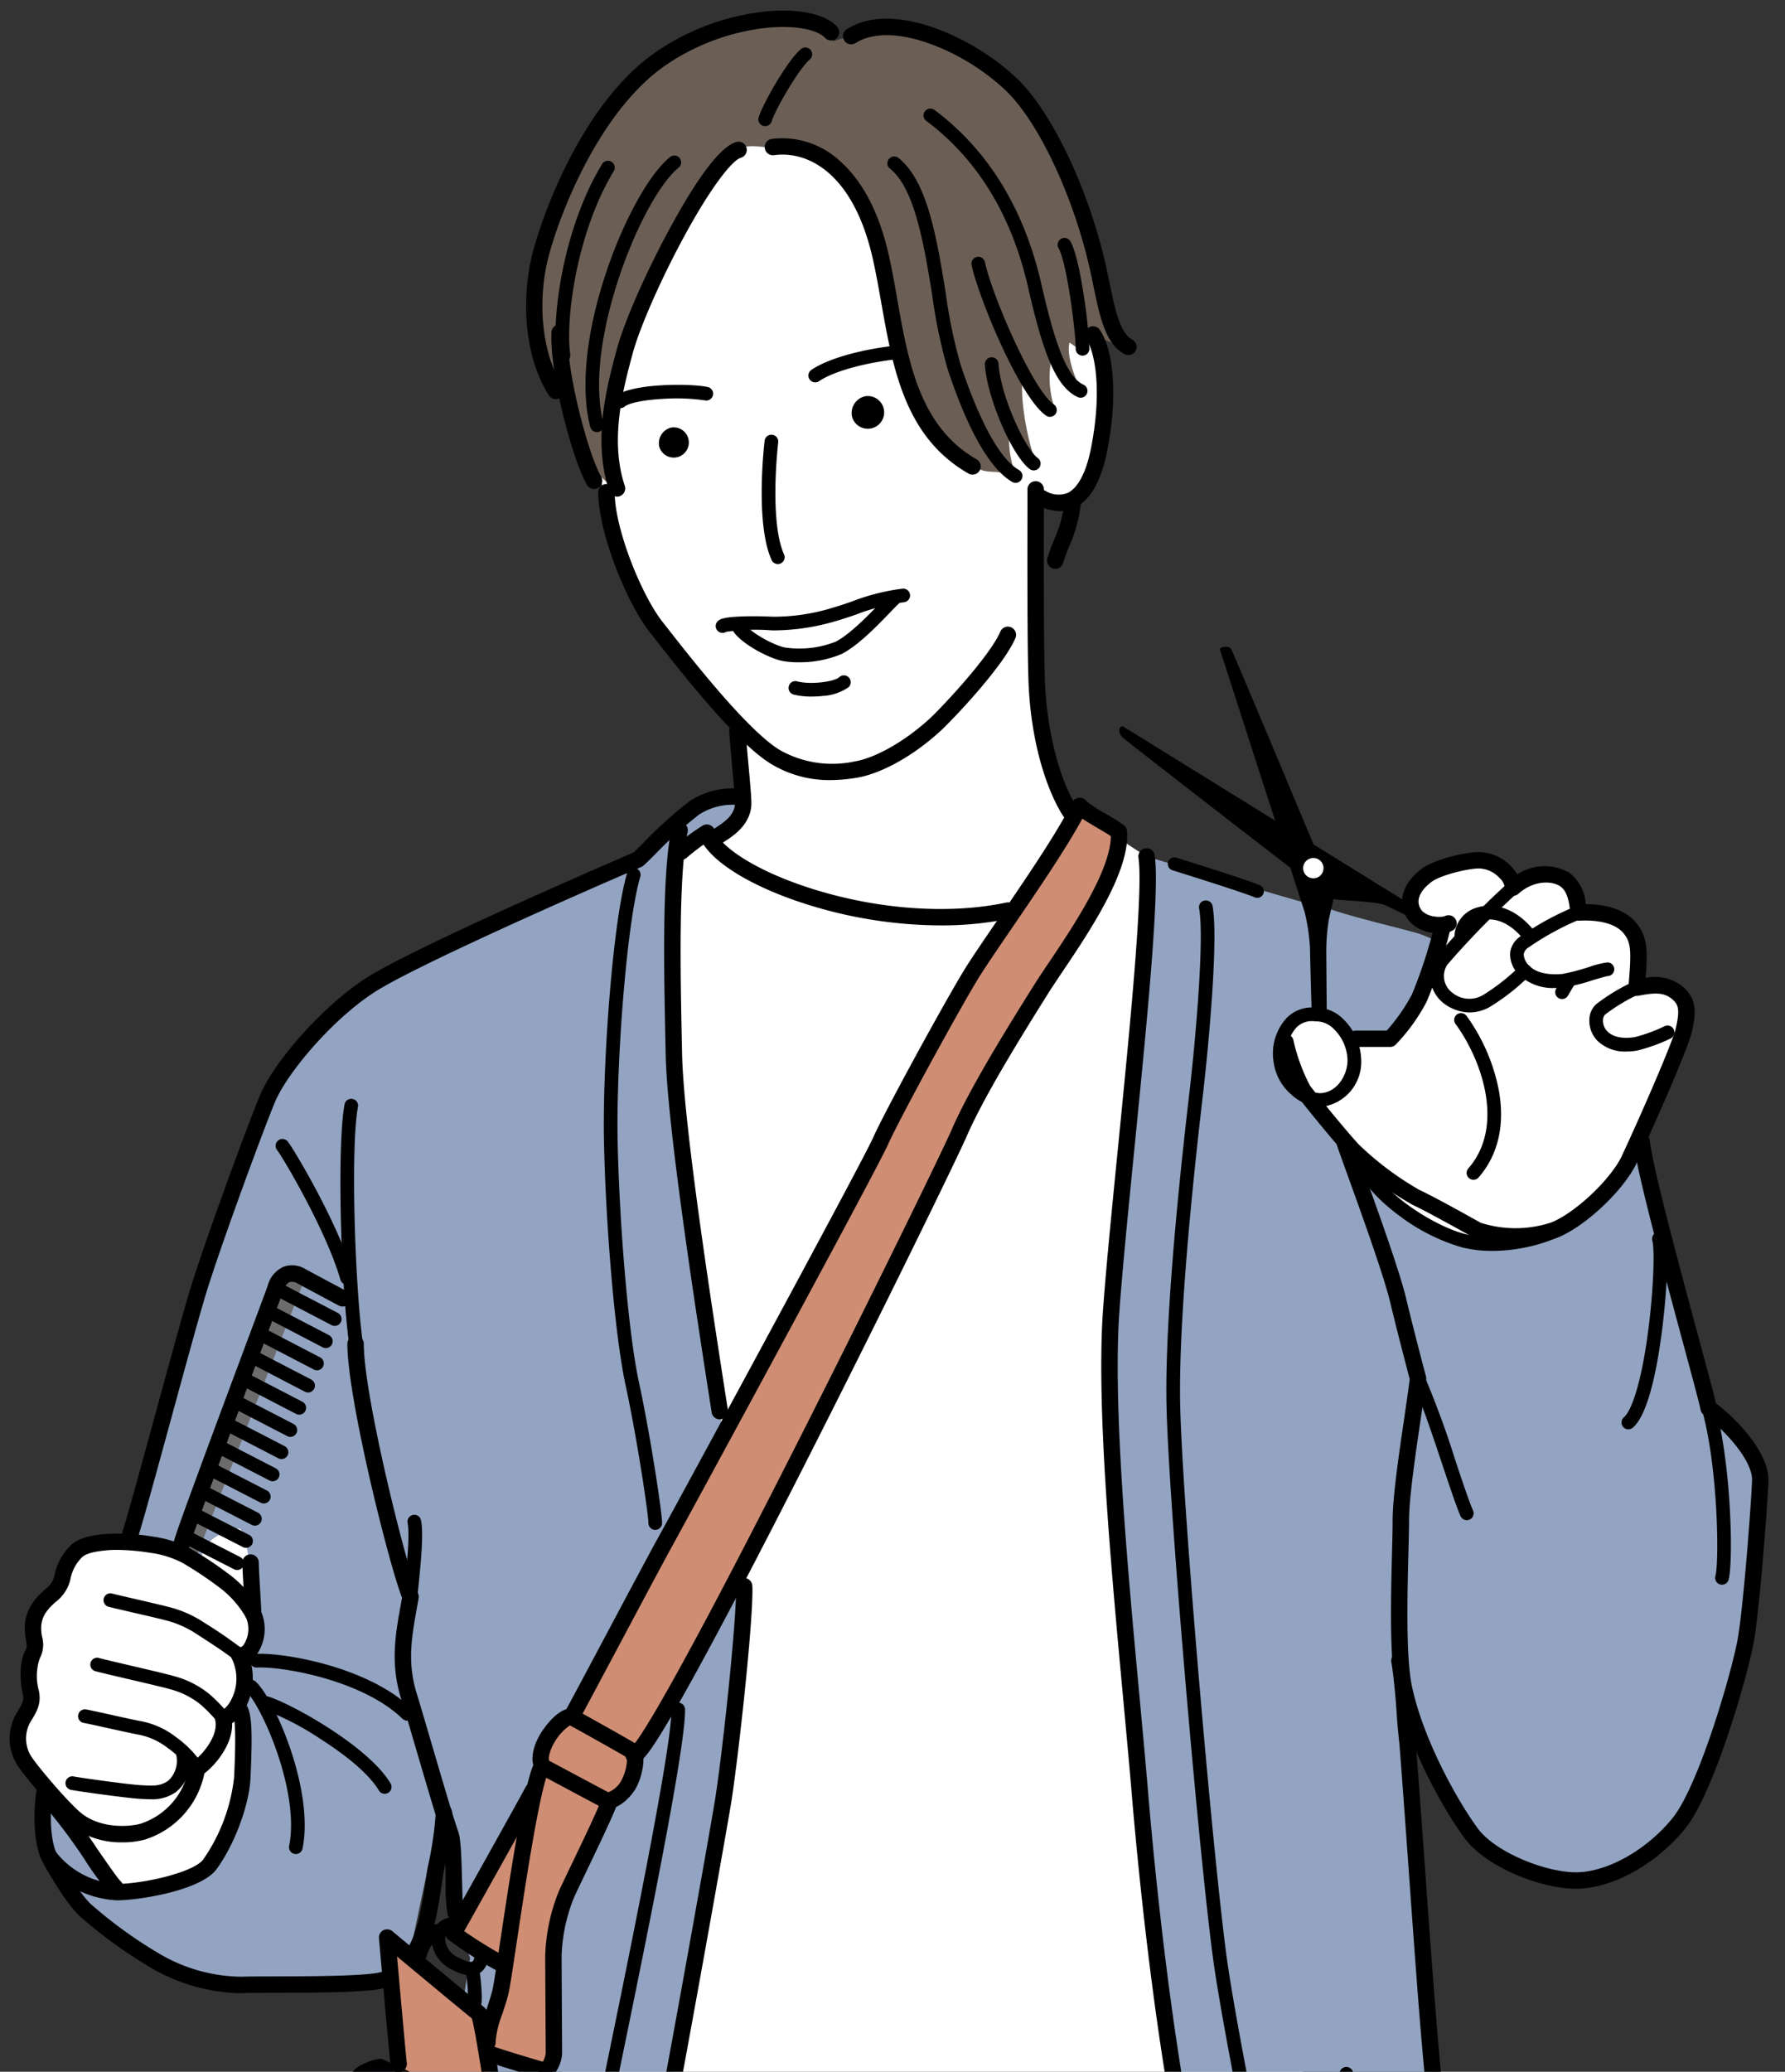 <svg height="313" viewBox="0 0 269.766 313" width="269.766" xmlns="http://www.w3.org/2000/svg" xmlns:xlink="http://www.w3.org/1999/xlink"><rect x="0" y="0" width="269.766" height="313" fill="#333333" stroke="none"/><clipPath id="a"><path d="m19 26h269.766v313h-269.766z"/></clipPath><clipPath id="b"><path d="m232.617 1019h310.766v339h-310.766z"/></clipPath><g clip-path="url(#a)" transform="translate(-19 -26)"><g clip-path="url(#b)" transform="translate(-232.617 -1019)"><path d="m460.724 1475.8h-163.533l.787-23.438 30.673-51.573s118.2 17.721 118.493 18.973 11.991 33.9 11.991 33.9l-1.3 6.067z" fill="#55514f"/><path d="m403.95 1182.572c-19.46 4.108-43.556-5.273-45.506-11.774a30.369 30.369 0 0 0 -3.9 2.889c-9.1 6.356-24.992 37.561-24.992 47.962s5.2 141 9.246 152.554-4.623 37.56 4.622 40.16c13 3.179 26.582 5.779 33.516 7.224s29.76 1.733 36.116 3.178 28.893 4.045 31.782 4.045c7.657 2.745 12.424-36.261 6.356-52.729s-8.234-181.158-10.834-185.925-10.185-14.085-10.185-14.085l-5.273-1.662-5.129-3.322-5.417 4.55z" fill="#fff"/><path d="m453.5 1182.644c4.623 1.444 10.979 2.889 12.713 3.467 10.112 3.756 17.913 11.557 15.6 21.381s-7.8 41.605-10.113 48.828-6.067 25.715-6.645 28.026-3.612 12.28-1.95 23.909c1.444 7.223 5.417 55.546 6.284 63.347s4.045 71.365 5.2 84.078c-1.733 3.467-12.135 1.156-13.868-2.022v5.778c0 1.445-4.912 5.49-6.068 7.223-.866-7.367-16.035-67.175-20.8-84.511s-8.235-45.506-9.968-66.309-5.634-54.607-4.334-72.809 6.5-60.675 5.345-68.621c6.212 1.878 23.259 6.79 23.259 6.79a38.269 38.269 0 0 1 5.345 1.445z" fill="#92a4c1"/><path d="m486.727 1207.325c-3.756-1.444-19.069 0-31.854 10.4.867 2.6 6.718 18.2 8.018 23.619s3.034 11.919 3.034 11.919c-.65 5.417-2.6 16.469-2.6 21.453s-.781 19.215.434 25.136c1.733 8.451 7.151 17.986 10.184 22.1s11.052 7.151 15.819 7.151c5.058 0 11.413-3.467 15.6-8.668s9.246-22.681 10.113-27.737 2.022-20.225 2.167-23.981-4.768-8.812-7.8-10.979c-.578-3.034-9.535-34.382-10.113-40.305-2.167-5.633-10.69-9.533-13.002-10.108z" fill="#92a4c1"/><path d="m358.155 1170.8 1.155 1.059c3.179-1.348 4.72-4.43 4.334-6.549-2.455.145-4.478 0-7.078 1.734s-7.512 6.934-8.524 7.8c-9.1 3.9-34.382 15.024-40.594 19.069s-13.435 12.279-15.458 17.191-8.234 21.814-10.4 28.893-8.957 32.793-10.257 36.694c-2.6 7.512-11.7 32.215-13 39.149-.577 4.19-.144 7.946.723 9.679s3.611 6.357 5.489 8.09a68.858 68.858 0 0 0 10.835 7.8 26.108 26.108 0 0 0 12.857 3.467c3.467-.144 19.07.217 21.67-.866a7.708 7.708 0 0 0 .855-.64l1.745 15.23-3.322-1.733-4.479 2.311-2.745 32.938-2.455 8.668s-3.757 5.2-4.045 6.645 4.045 16.469 9.245 21.959 7.8 8.956 14.952 13.868c1.517 2.167 5.634 3.684 8.235 4.551 0 0 5.2 1.3 8.234 2.167 0-2.6 9.318-52.224 11.918-63.492s11.7-62.408 12.785-68.909 3.467-28.387 3.251-32.938l-3.684-26.437c-2.6-16.685-6.718-43.339-6.934-53.957-.2-10.029-.681-22.493.553-29.976zm-45.09 169.5a15.872 15.872 0 0 0 1.173-3.439c.65-2.817 3.684-18.347 4.55-18.636s1.734 16.685 1.734 16.685l2.139 5.91-.911 5.648z" fill="#92a4c1"/><g fill="#fff"><path d="m260.714 1317.79c1.734 3.25 9.535 13.218 9.535 13.218 6.284-.867 10.184-1.734 11.484-2.817a20.251 20.251 0 0 0 4.551-6.718c.867-2.383 2.817-8.017 2.167-12.785a103.607 103.607 0 0 0 -2.384-11.051s-10.4-1.95-13.218-1.734-9.535 4.551-11.268 6.718-2.817 12.351-.867 15.169z"/><path d="m485.138 1231.884a18.121 18.121 0 0 1 -10.69.578 49.075 49.075 0 0 1 -9.246-3.756c-1.155-.578-4.189-1.878-5.345-3.467a13.691 13.691 0 0 1 -2.311-6.212c0-1.589 2.6-3.034 5.489-1.878s19.07 2.889 21.814 5.2 2.89 8.524.289 9.535z"/><path d="m412.834 1093.293c1.734 0 4.551 1.3 5.418 5.851s0 11.485-.65 14.735-1.951 6.068-3.684 6.934-3.684 1.084-5.418-1.083c-.65 8.884-.433 28.6 0 31.421s1.951 12.351 5.2 17.119c-1.95 4.767-.65 12.351-8.884 14.3s-18.636 1.083-27.521-1.084-13.652-4.334-17.335-9.318c4.117-2.817 4.767-5.417 4.117-8.668s-1.517-10.184-1.517-10.184-7.584-8.018-11.7-13.652-7.584-16.469-8.667-23.837-8.452-45.289 8.234-53.74 13.868-10.4 30.987-3.034 30.337 6.936 31.42 34.24z"/></g><path d="m377.513 1051.254c10.618-3.467 16.9-.217 22.32 3.251s12.134 13.218 13.435 16.9 4.334 13.218 4.767 15.819 2.167 9.534 3.684 10.4c-1.951-.867-4.984-1.95-4.984-1.95l-1.734-1.3-.217 3.467-1.516-1.084c-.65 1.95 1.3 6.718 1.95 7.368-2.6-1.734-4.334-6.284-4.334-6.284a14.259 14.259 0 0 0 .217 9.1c-2.384-1.517-3.9-4.767-4.768-5.418-.866 2.6.65 10.835 1.951 13.436a12.308 12.308 0 0 1 -4.118-4.551c-.216 1.734.217 5.2 1.3 6.718-4.551-1.734-3.9.216-8.018-2.384s-9.1-8.018-9.968-15.169-1.95-17.119-5.851-24.7-9.318-8.018-13.218-7.584c-3.467 0-5.851-1.951-10.185 6.284s-12.135 22.536-12.785 24.7-1.517 17.336-1.084 20.369a14.218 14.218 0 0 1 -4.117-4.55c-1.733-2.6-3.033-11.485-3.684-15.6l-1.516 5.417c-3.251-8.018-3.039-16.037-1.734-20.153 5.2-16.4 13.58-28.82 24.559-32.865s18.492-5.343 19.648.363z" fill="#6b5f55"/><path d="m386.181 1135.741a41.392 41.392 0 0 0 -7.512 1.83c-2.408.963-8.668 1.637-10.3 1.637s-4.431-.481-5.3-.192c2.889 3.274 5.874 5.2 10.69 4.623s7.606-2.023 12.422-7.898z" fill="#fff"/><path d="m333.114 1312.372c-1.541-2.311 1.927-6.645 4.816-7.9 1.156-2.023 12.063-22.657 14.23-26.557s30.77-56.558 32.5-60.458 10.618-20.153 13.652-25.137 13.218-18.853 16.468-25.57c.578.867 4.623 2.889 5.924 3.9.577 6.79-8.524 18.636-11.774 23.837s-9.535 15.169-12.352 21.669-46.421 95.154-49.214 94a6.189 6.189 0 0 1 -4.334 7.319c-.385 1.253-4.912 12.424-6.356 15.314a12.6 12.6 0 0 0 -1.541 5.875c-.193 1.926-.1 15.89-.289 16.757s.1 2.89-1.83 2.215-7.319-1.829-7.512-2.118a11.082 11.082 0 0 1 -.482-1.927s1.638-4.911 2.119-6.934 4.623-29.567 4.623-29.567.293-3.562 1.352-4.718z" fill="#cf8e74"/><path d="m332.055 1315.647-11.75 21.091 7.512 5.3c1.445-8.093 4.238-24.465 4.238-26.391z" fill="#cf8e74"/><path d="m330.562 1420.864-27.448 49.985c-1.011.866-3.178 0-3.178 0s-.578.866-2.167-.145-14.88-13.579-16.613-15.457c-1.322-1.433-.937-3.263-.648-4.708l2.023-8.956a17.222 17.222 0 0 0 -1.83-1.734c-.578-.385-.963-2.6-.674-3.563s2.889-10.594 2.889-10.594 1.926-2.216 3.852-1.541c0 0 4.334-19.358 4.623-20.514a26.181 26.181 0 0 1 1.83-4.816 75.9 75.9 0 0 1 4.719-5.971c.674-.674 8.957-10.112 8.957-10.112l4.815-25.907-1.541-18.588 14.158 11.268 3.756 26.489.674 21.284 1.83 13 .77 2.023.482 3.852s-.631 3.827-1.279 4.705z" fill="#cf8e74"/><path d="m314.671 1388c-.433-3.034-.433-13.435 1.3-14.735 4.984 1.083 9.535 4.117 9.752 6.284a120.268 120.268 0 0 1 -7.368 10.4c-.867.867-2.6-.649-3.684-1.949z" fill="#787878"/><path d="m314.888 1389.082 3.467.867-4.117 14.735s-3.684-2.6-4.334-3.25z" fill="#fff"/><g fill="#d2dfe6"><path d="m316.983 1412.341a12.2 12.2 0 0 0 2.022 1.3s-1.733 3.178-2.311 4.478-5.923 14.591-6.212 15.6-1.734 4.189-1.734 4.189-1.011 1.156-1.3.289 1.156-7.657 1.156-7.657l6.212-15.457z"/><path d="m318.957 1414.749 1.926-2.215 2.215 3.852s-5.682 10.979-6.163 13a35.294 35.294 0 0 1 -2.793 7.512 24.041 24.041 0 0 1 -2.793 2.793 11.838 11.838 0 0 1 -.386-1.926c-.1-.964 1.349-5.394 1.252-6.357s3.082-8.571 3.179-9.149 3.563-6.259 3.563-7.51z"/><path d="m317.32 1411.956 2.5-7.705s1.059-.482 1.541-.1 4.719 3.852 5.1 4.237 5.586 3.564 5.586 3.564l-4.527 8.379a19.753 19.753 0 0 1 -4.237.289 8.048 8.048 0 0 1 -1.734-1.252c-.289-.289-3.948-2.89-4.141-3.371a29.854 29.854 0 0 1 -.088-4.041z"/><path d="m319.535 1408.97-3.371-2.215 4.334-8.86 3.467.1z"/></g><path d="m301.958 1392.116 4.045-33.66 3.179-1.589 4.622 2.6-4.478 39.728c-1.589-1.734-5.926-5.495-7.368-7.079z" fill="#6d6c6c"/><path d="m469.825 1184.644a3.848 3.848 0 0 1 -4.671-1.878c-1.156-2.215.385-4.237 2.023-5.489s6.057-2.312 7.993-2.312c2.793 0 5.2 2.6 5.1 4.142 2.7-2.408 6.067-2.408 7.8-1.252s1.926 3.467 2.119 5.008c3.467-.193 6.356.578 7.8 2.407s1.444 3.468.963 8.957c2.5-.481 4.43-.674 6.163.771s1.541 3.178.963 5.682-6.067 14.88-8.378 19.791c-2.023 3.9-7.512 8.957-11.269 10.4a18.541 18.541 0 0 1 -11.557 0s-6.741-3.8-9.245-4.96a47.377 47.377 0 0 1 -9.535-7.127c-1.733-1.83-6.453-7.608-7.512-9.053s-2.6-6.356-2.7-7.319c-.626-3.468 6.164-6.357 9.631-.723 1.734.145 6.212.289 6.212.289a55.8 55.8 0 0 0 5.345-9.246c.299-1.009 2.9-6.787 2.755-8.088z" fill="#fff"/><path d="m285.345 1304.571c.771 3.178-2.5 6.742-3.949 7.609a12.093 12.093 0 0 1 -8.186 9.534c-1.814.538-6.356.867-9.727-1.541-2.044-1.46-6.922-7.283-7.994-8.86a6.259 6.259 0 0 1 -.192-7.031c.886-1.432 1.28-2.263.963-3.66-.482-2.118-.361-4.544.289-5.682a3.256 3.256 0 0 0 .192-2.5c-.578-3.082.674-4.815 2.6-6.453a4.706 4.706 0 0 0 1.733-2.793 7.474 7.474 0 0 1 1.926-3.659c.963-1.06 2.7-1.349 4.623-1.541a29.47 29.47 0 0 1 6.934.385 15.975 15.975 0 0 1 5.2 1.637 54.52 54.52 0 0 1 5.393 3.564 16.214 16.214 0 0 1 4.72 5.2c1.348 2.216-.1 6.742-2.119 6.26 2.121 3.849-.191 9.146-2.406 9.531z" fill="#fff"/><path d="m289.968 1287.669c-.217-3.684-1.084-11.485-2.167-11.7s-4.767 1.3-5.417 3.251-1.084 3.9-.651 4.767 8.235 3.682 8.235 3.682z" fill="#fff"/><path d="m297.48 1238.7-16.469 42.183-2.311-1.445 15.313-40.738s2.022-1.449 3.467 0z" fill="#6d6c6c"/><path d="m297.191 1475.795 24.559-60.564-1.637-.193-2.7-2.408z" fill="#55514f"/><path d="m377.1 1162.855a16.956 16.956 0 0 1 -8.895-2.407c-5.21-3.126-13.495-13.695-17.476-18.774-.343-.438-.651-.83-.917-1.167-3.5-4.436-7.779-15.061-7.779-21.138a1.24 1.24 0 0 1 2.48 0c0 5.516 4.052 15.556 7.245 19.6.268.339.578.734.923 1.174 3.585 4.575 11.983 15.287 16.8 18.178a16.086 16.086 0 0 0 11.293 1.718c3.191-.532 7.648-3.075 11.356-6.48 1.7-1.565 9.045-9.345 10.678-13.155a1.24 1.24 0 0 1 2.279.977c-1.9 4.445-9.743 12.594-11.28 14.005-4.9 4.5-9.734 6.618-12.625 7.1a24.69 24.69 0 0 1 -4.082.369z"/><path d="m360.034 1172.616a1.24 1.24 0 0 1 -.722-2.249c.154-.11.326-.222.526-.352 1.445-.939 2.855-2 2.855-3.7 0-.807-.215-3.189-.423-5.493-.184-2.034-.374-4.138-.442-5.421a1.24 1.24 0 0 1 2.477-.13c.065 1.236.253 3.316.435 5.328.223 2.467.433 4.8.433 5.716 0 3.186-2.69 4.935-3.983 5.775-.176.114-.327.212-.437.291a1.232 1.232 0 0 1 -.719.235z"/><path d="m413.341 1168.86a1.237 1.237 0 0 1 -1.042-.567c-2.329-3.6-4.932-10.892-5.255-20.568-.181-5.439-.161-17.782-.149-25.157 0-1.451 0-2.694 0-3.633a1.24 1.24 0 1 1 2.48 0v3.637c-.012 7.358-.032 19.675.148 25.07.252 7.555 2.159 15.132 4.858 19.3a1.24 1.24 0 0 1 -1.04 1.914z"/><path d="m411.774 1122.221a7.459 7.459 0 0 1 -3.322-.876 1.24 1.24 0 0 1 1.108-2.219 3.779 3.779 0 0 0 3.434.336c1.526-.743 2.756-3.07 3.465-6.552 1.677-8.247.821-14.433-.684-16.69a1.24 1.24 0 0 1 2.064-1.376c2.246 3.369 2.658 10.654 1.05 18.56-.612 3.011-1.944 6.892-4.809 8.288a5.2 5.2 0 0 1 -2.306.529z"/><path d="m422.151 1098.65a1.233 1.233 0 0 1 -.593-.151c-2.888-1.576-3.723-5.61-4.69-10.281-.294-1.42-.6-2.888-.974-4.372-2.666-10.521-7.58-20.62-12.23-25.129a33.73 33.73 0 0 0 -11.588-7.137c-4.657-1.661-8.617-1.687-11.153-.074a1.24 1.24 0 0 1 -1.331-2.093c7.107-4.522 19.549 1.464 25.8 7.524 4.951 4.8 10.138 15.371 12.907 26.3.389 1.537.7 3.032 1 4.478.842 4.068 1.569 7.581 3.45 8.607a1.24 1.24 0 0 1 -.6 2.328z"/><path d="m335.62 1105.3a1.238 1.238 0 0 1 -1.045-.571c-4.068-6.345-4.1-15.668-2.319-22.092a74.713 74.713 0 0 1 6.083-14.87c3.756-6.912 8.053-12.011 12.772-15.157a36.077 36.077 0 0 1 16.094-5.872c5.07-.507 9.158.358 10.936 2.314a1.24 1.24 0 0 1 -1.835 1.668c-.995-1.095-4.119-1.988-8.854-1.515a33.559 33.559 0 0 0 -14.966 5.469c-9.6 6.4-15.732 21.005-17.839 28.624-1.959 7.082-1.149 15.156 2.015 20.092a1.241 1.241 0 0 1 -1.042 1.91z"/><path d="m341.4 1118.875a1.239 1.239 0 0 1 -1.072-.615c-2.143-3.674-5.671-16.714-5.368-23.076a1.24 1.24 0 0 1 2.477.118c-.271 5.687 3.083 18.366 5.033 21.708a1.24 1.24 0 0 1 -1.07 1.865z"/><path d="m344.864 1120.031a1.24 1.24 0 0 1 -1.176-.848c-2.546-7.638-.361-15.793 1.085-21.189l.049-.182c1.1-4.1 4.27-11.36 7.89-18.056 4.389-8.118 7.8-12.59 10.143-13.293a1.24 1.24 0 1 1 .712 2.375c-1.268.381-4.441 4.269-8.673 12.1-3.482 6.441-6.639 13.644-7.676 17.518l-.049.183c-1.37 5.11-3.439 12.832-1.129 19.763a1.239 1.239 0 0 1 -.784 1.568 1.22 1.22 0 0 1 -.392.061z"/><path d="m398.6 1116.708a1.234 1.234 0 0 1 -.614-.163c-9.589-5.48-11.414-15.8-13.18-25.775-.392-2.218-.8-4.511-1.283-6.667-2.844-12.659-9.585-16.388-14.947-15.657a1.24 1.24 0 0 1 -.335-2.457 12.863 12.863 0 0 1 10.463 3.47c3.393 3.079 5.828 7.822 7.239 14.1.5 2.212.908 4.533 1.3 6.779 1.666 9.415 3.389 19.151 11.969 24.054a1.24 1.24 0 0 1 -.617 2.316z"/><path d="m341.83 1110.29a1.034 1.034 0 0 1 -1-.77c-1.521-5.755-.646-14.277 2.4-23.381 2.646-7.9 6.524-14.9 9.65-17.415a1.033 1.033 0 1 1 1.3 1.61c-5.591 4.5-14.555 26.535-11.351 38.658a1.033 1.033 0 0 1 -.735 1.263 1 1 0 0 1 -.264.035z"/><path d="m405.105 1117.946a1.024 1.024 0 0 1 -.518-.14c-4.958-2.878-8.531-13.421-9.706-16.886a76.674 76.674 0 0 1 -2.373-11.3c-1.235-7.579-2.635-16.169-6.391-19.138a1.033 1.033 0 0 1 1.282-1.621c4.384 3.466 5.79 12.088 7.149 20.427a75.438 75.438 0 0 0 2.29 10.967c2.986 8.807 5.942 14.111 8.786 15.762a1.033 1.033 0 0 1 -.519 1.927z"/><path d="m345.355 1106.669a1.033 1.033 0 0 1 -.668-1.822c2.265-1.917 11.117-1.96 13.882-1.378a1.033 1.033 0 0 1 -.425 2.022 30.326 30.326 0 0 0 -6.551-.214c-3.351.2-5.1.745-5.571 1.148a1.03 1.03 0 0 1 -.667.244z"/><path d="m374.826 1102.769a1.033 1.033 0 0 1 -.586-1.885c2.355-1.62 7.128-3.015 12.455-3.642a1.033 1.033 0 1 1 .241 2.052c-4.937.581-9.461 1.874-11.526 3.293a1.025 1.025 0 0 1 -.584.182z"/><path d="m360.813 1140.618a1.034 1.034 0 0 1 -.629-1.854c.333-.255.912-.535 3.569-.631 1.421-.052 3.165-.036 4.665.043a30.352 30.352 0 0 0 9.2-1.407c.735-.207 1.667-.523 2.653-.859a32.091 32.091 0 0 1 7.8-1.98 1.033 1.033 0 1 1 .1 2.064 31.435 31.435 0 0 0 -7.229 1.873c-1.013.344-1.97.67-2.758.891a33.378 33.378 0 0 1 -9.869 1.482 31.5 31.5 0 0 0 -6.934.211 1.03 1.03 0 0 1 -.568.167z"/><path d="m372.246 1145.055a12.728 12.728 0 0 1 -2.448-.211c-1.928-.385-6.442-2.664-7.55-4.769a1.033 1.033 0 1 1 1.829-.963c.709 1.348 4.494 3.38 6.127 3.706a14.981 14.981 0 0 0 7.7-.868c2.147-1.106 4.871-3.924 6.674-5.788.758-.784 1.356-1.4 1.791-1.779a1.033 1.033 0 1 1 1.353 1.561c-.365.317-.965.937-1.658 1.655-2.011 2.079-4.764 4.926-7.213 6.188a16.258 16.258 0 0 1 -6.605 1.268z"/><path d="m374.262 1150.237a10.654 10.654 0 0 1 -2.7-.305 1.033 1.033 0 1 1 .544-1.993c1.98.54 5.582.071 6.349-.632a1.033 1.033 0 1 1 1.4 1.524 7.611 7.611 0 0 1 -3.883 1.312 15.631 15.631 0 0 1 -1.71.094z"/><path d="m351.27 1112.563a2.283 2.283 0 1 0 1.731-2.954 2.43 2.43 0 0 0 -1.731 2.954z"/><path d="m380.4 1108.012a2.471 2.471 0 1 0 1.894-3.131 2.594 2.594 0 0 0 -1.894 3.131z"/><path d="m411.1 1130.938a1.241 1.241 0 0 1 -1.2-1.566 27.651 27.651 0 0 1 .964-2.693 19.955 19.955 0 0 0 1.6-5.521 1.24 1.24 0 0 1 2.474.177 21.791 21.791 0 0 1 -1.763 6.255c-.356.9-.692 1.752-.878 2.434a1.239 1.239 0 0 1 -1.197.914z"/><path d="m410.3 1107.978a1.028 1.028 0 0 1 -.58-.179c-3.947-2.684-10.217-17.806-11.264-22.743a1.033 1.033 0 1 1 2.021-.428c1.035 4.878 7.217 19.294 10.4 21.462a1.033 1.033 0 0 1 -.582 1.888z"/><path d="m407.849 1116.068a1.032 1.032 0 0 1 -.619-.206c-2.683-2.013-6.478-10.867-6.768-15.791a1.033 1.033 0 0 1 2.063-.121c.274 4.654 3.885 12.713 5.945 14.258a1.033 1.033 0 0 1 -.621 1.86z"/><path d="m414.928 1105.089a1.032 1.032 0 0 1 -.427-.093c-3.471-1.578-5.383-7.282-7.514-16.6-2.489-10.891-7.656-19.341-15.359-25.118a1.034 1.034 0 1 1 1.24-1.654c8.1 6.079 13.533 14.931 16.134 26.311 1.882 8.234 3.683 13.967 6.355 15.181a1.033 1.033 0 0 1 -.429 1.974z"/><path d="m415.218 1098.733a1.034 1.034 0 0 1 -1.034-1.034c0-2.7-1.352-13.1-2.6-15.222a1.034 1.034 0 0 1 1.782-1.048c.882 1.5 1.6 5.308 2.045 8.24a72.613 72.613 0 0 1 .842 8.03 1.033 1.033 0 0 1 -1.035 1.034z"/><path d="m367.256 1064.062a1.035 1.035 0 0 1 -.988-1.338c.608-1.976 4.314-8.554 6.388-10.308a1.033 1.033 0 1 1 1.335 1.577c-1.628 1.377-5.178 7.489-5.747 9.339a1.035 1.035 0 0 1 -.988.73z"/><path d="m336.773 1099.744a1.033 1.033 0 0 1 -1.022-.892c-.841-6.092 1.075-19.582 6.859-29.067a1.033 1.033 0 0 1 1.764 1.076c-5.46 8.955-7.354 22.068-6.576 27.708a1.033 1.033 0 0 1 -.883 1.165.984.984 0 0 1 -.142.01z"/><path d="m393.758 1184.809a67.913 67.913 0 0 1 -19.488-2.96c-8.043-2.444-14.15-5.948-16.319-9.252-.989.689-1.92 1.447-2.6 2.031a1.24 1.24 0 0 1 -1.614-1.882 31.767 31.767 0 0 1 4.07-3.011 1.238 1.238 0 0 1 1.825.707c.717 2.387 6.223 6.257 15.36 9.035 9.8 2.978 20.26 3.664 28.7 1.881a1.24 1.24 0 0 1 .512 2.427 50.872 50.872 0 0 1 -10.446 1.024z"/><path d="m360.392 1259.438a1.24 1.24 0 0 1 -1.223-1.049c-2.351-15.08-6.725-43.151-6.949-54.123l-.036-1.739c-.226-10.824-.536-25.646.931-32.355a1.24 1.24 0 1 1 2.423.53c-1.4 6.421-1.086 21.677-.875 31.773l.037 1.741c.22 10.805 4.578 38.768 6.919 53.791a1.239 1.239 0 0 1 -1.034 1.416 1.151 1.151 0 0 1 -.193.015z"/><path d="m271.332 1277.93a1.241 1.241 0 0 1 -1.176-1.633c.64-1.92 2.657-9.3 4.792-17.122 2.148-7.861 4.368-15.99 5.455-19.542 2.115-6.907 8.311-23.83 10.441-29 2.214-5.377 9.657-13.675 15.927-17.758 7.218-4.7 37.9-17.932 40.6-19.09.306-.281.857-.826 1.48-1.444a62.765 62.765 0 0 1 7.031-6.329 11.8 11.8 0 0 1 6.793-1.9c.3-.013.594-.027.9-.045a1.24 1.24 0 0 1 .146 2.476c-.318.019-.629.033-.934.046a9.389 9.389 0 0 0 -5.53 1.481 63.157 63.157 0 0 0 -6.661 6.028c-.824.817-1.42 1.406-1.743 1.683a1.224 1.224 0 0 1 -.318.2c-9.175 3.933-34.319 15.005-40.406 18.969-6.368 4.146-13.165 12.2-14.988 16.624-2.114 5.135-8.265 21.931-10.362 28.784-1.077 3.516-3.292 11.626-5.434 19.47s-4.171 15.267-4.833 17.253a1.241 1.241 0 0 1 -1.18.849z"/><path d="m287.631 1346.129a28.042 28.042 0 0 1 -12.865-3.641 70.493 70.493 0 0 1 -11.065-7.969c-2.148-1.982-5.012-6.956-5.757-8.446-1.084-2.168-1.415-6.251-.842-10.4a1.24 1.24 0 1 1 2.457.339c-.576 4.173-.091 7.567.6 8.955.944 1.888 3.569 6.208 5.221 7.733a67.6 67.6 0 0 0 10.605 7.633 24.868 24.868 0 0 0 12.2 3.308c.939-.04 2.673-.042 4.868-.046 4.768-.008 14.69-.024 16.376-.727a1.24 1.24 0 1 1 .954 2.289c-1.981.826-9.019.9-17.326.918-2.081 0-3.879.006-4.769.043q-.324.011-.657.011z"/><path d="m320.45 1335.138a1.243 1.243 0 0 1 -1.177-.849 24.384 24.384 0 0 1 -.3-4.783 51.9 51.9 0 0 0 -.422-6.921c-.741-2.048-2.344-7.515-3.895-12.8-.936-3.191-1.82-6.2-2.469-8.313-1.6-5.19-.775-9.735-.049-13.744.082-.456.164-.907.24-1.351-1.93-4.827-8.264-30.1-8.264-38.36a1.24 1.24 0 1 1 2.48 0c0 8.01 6.564 34.161 8.193 37.691a1.24 1.24 0 0 1 .1.723c-.1.572-.2 1.139-.306 1.738-.708 3.914-1.44 7.961-.021 12.573.654 2.125 1.54 5.146 2.478 8.345 1.549 5.281 3.151 10.741 3.859 12.688.007.019.013.039.02.059.353 1.148.446 3.879.538 7.613.041 1.632.091 3.66.184 4.09a1.241 1.241 0 0 1 -1.185 1.6zm1.176-1.633.005.015z"/><path d="m278.988 1279.808a1.24 1.24 0 0 1 -1.2-.94c-.13-.518-.161-.641 4.034-12.033 2.294-6.231 5.152-13.885 7.239-19.474 1.609-4.31 2.881-7.715 3.007-8.094a4.3 4.3 0 0 1 2.395-2.881 3.823 3.823 0 0 1 3.318.351c1.854 1 6.164 3.3 6.208 3.32a1.24 1.24 0 0 1 -1.167 2.189c-.044-.023-4.358-2.324-6.217-3.325a1.593 1.593 0 0 0 -1.228-.23 2.107 2.107 0 0 0 -.956 1.36c-.134.4-1.134 3.081-3.037 8.178-3.491 9.351-10.718 28.7-11.159 30.461a1.239 1.239 0 0 1 -.933 1.08 1.213 1.213 0 0 1 -.304.038z"/><path d="m302.2 1245.315a1.037 1.037 0 0 1 -.477-.117l-8.86-4.623a1.033 1.033 0 1 1 .956-1.832l8.86 4.623a1.033 1.033 0 0 1 -.479 1.949z"/><path d="m300.859 1248.668a1.025 1.025 0 0 1 -.477-.117l-8.79-4.579a1.033 1.033 0 1 1 .955-1.833l8.79 4.579a1.033 1.033 0 0 1 -.478 1.95z"/><path d="m299.519 1252.022a1.036 1.036 0 0 1 -.476-.117l-8.72-4.535a1.033 1.033 0 0 1 .953-1.834l8.721 4.536a1.033 1.033 0 0 1 -.478 1.95z"/><path d="m298.18 1255.375a1.029 1.029 0 0 1 -.476-.116l-8.65-4.492a1.033 1.033 0 0 1 .952-1.834l8.651 4.491a1.034 1.034 0 0 1 -.477 1.951z"/><path d="m296.84 1258.728a1.028 1.028 0 0 1 -.475-.116l-8.58-4.447a1.033 1.033 0 0 1 .951-1.835l8.58 4.447a1.033 1.033 0 0 1 -.476 1.951z"/><path d="m295.5 1262.082a1.039 1.039 0 0 1 -.474-.116l-8.51-4.4a1.034 1.034 0 0 1 .95-1.836l8.51 4.4a1.034 1.034 0 0 1 -.476 1.952z"/><path d="m294.161 1265.435a1.024 1.024 0 0 1 -.474-.116l-8.44-4.36a1.033 1.033 0 0 1 .949-1.836l8.44 4.36a1.034 1.034 0 0 1 -.475 1.952z"/><path d="m292.821 1268.788a1.027 1.027 0 0 1 -.472-.115l-8.371-4.316a1.034 1.034 0 0 1 .948-1.837l8.37 4.316a1.033 1.033 0 0 1 -.475 1.952z"/><path d="m291.482 1272.142a1.027 1.027 0 0 1 -.472-.115l-8.3-4.273a1.033 1.033 0 1 1 .946-1.837l8.3 4.272a1.034 1.034 0 0 1 -.474 1.953z"/><path d="m290.142 1275.495a1.034 1.034 0 0 1 -.471-.114l-8.23-4.229a1.034 1.034 0 0 1 .944-1.839l8.23 4.229a1.034 1.034 0 0 1 -.473 1.953z"/><path d="m288.8 1278.848a1.034 1.034 0 0 1 -.471-.114l-8.16-4.185a1.033 1.033 0 1 1 .943-1.839l8.16 4.185a1.033 1.033 0 0 1 -.472 1.953z"/><path d="m287.463 1282.2a1.032 1.032 0 0 1 -.47-.113l-8.09-4.142a1.033 1.033 0 1 1 .942-1.839l8.09 4.141a1.033 1.033 0 0 1 -.472 1.953z"/><path d="m270.139 1323.342a12.8 12.8 0 0 1 -7.377-2.16c-2.3-1.643-7.293-7.694-8.3-9.172a7.515 7.515 0 0 1 -.222-8.38c.823-1.33 1.016-1.819.809-2.733-.457-2.01-.52-4.925.421-6.572.169-.3.262-.534.051-1.66-.722-3.848 1.119-6.015 3.016-7.626a3.5 3.5 0 0 0 1.323-2.1 8.7 8.7 0 0 1 2.222-4.238c1.291-1.42 3.384-1.738 5.417-1.941a31.331 31.331 0 0 1 7.246.393 17.121 17.121 0 0 1 5.637 1.792 56.068 56.068 0 0 1 5.512 3.643 17.526 17.526 0 0 1 5.035 5.548 6.79 6.79 0 0 1 -.491 6.807 3.657 3.657 0 0 1 -.984.95 9.639 9.639 0 0 1 -.592 6.834 6.165 6.165 0 0 1 -2.168 2.623c.119 3.207-2.528 6.322-4.186 7.573a13.252 13.252 0 0 1 -8.948 9.984 12.483 12.483 0 0 1 -3.421.435zm-.849-44.188c-.561 0-1.077.023-1.542.07-1.486.148-3.129.371-3.829 1.141a6.269 6.269 0 0 0 -1.63 3.081 5.96 5.96 0 0 1 -2.144 3.482c-1.734 1.474-2.648 2.81-2.185 5.28a4.472 4.472 0 0 1 -.335 3.347 8.2 8.2 0 0 0 -.156 4.793c.429 1.888-.193 3.092-1.118 4.587a5.03 5.03 0 0 0 .164 5.68c1.07 1.574 5.855 7.239 7.689 8.549 3.17 2.265 7.417 1.728 8.654 1.361a10.789 10.789 0 0 0 7.32-8.577 1.241 1.241 0 0 1 .58-.832c1.241-.744 3.963-3.857 3.382-6.253a1.239 1.239 0 0 1 .993-1.513c.3-.052.942-.548 1.5-1.7a6.852 6.852 0 0 0 .037-6.015 1.24 1.24 0 0 1 1.374-1.8c.052 0 .326-.143.623-.729a4.357 4.357 0 0 0 .149-3.68 14.959 14.959 0 0 0 -4.4-4.853 53.694 53.694 0 0 0 -5.275-3.485 14.781 14.781 0 0 0 -4.764-1.482 34.3 34.3 0 0 0 -5.087-.452z"/><path d="m287.752 1296.07a1.03 1.03 0 0 1 -.672-.249c-1.215-1.042-4.113-2.9-5.506-3.8l-.255-.163a15.2 15.2 0 0 0 -4.066-1.9c-.961-.282-3.754-.927-6-1.445-1.558-.36-2.789-.645-3.227-.764a1.033 1.033 0 0 1 .543-1.994c.4.109 1.735.417 3.149.744 2.39.552 5.1 1.177 6.117 1.477a17.17 17.17 0 0 1 4.6 2.144l.254.163a66.648 66.648 0 0 1 5.734 3.967 1.033 1.033 0 0 1 -.673 1.818z"/><path d="m285.346 1305.6a1.032 1.032 0 0 1 -.808-.387 23.051 23.051 0 0 0 -2.573-2.664 12.2 12.2 0 0 0 -4.828-2.39c-.585-.185-3.752-.926-6.3-1.523-2.735-.64-4.426-1.039-4.861-1.169a1.034 1.034 0 0 1 .594-1.98c.4.122 2.608.638 4.739 1.137 3.389.794 5.835 1.371 6.447 1.565a14.214 14.214 0 0 1 5.573 2.81 25.03 25.03 0 0 1 2.82 2.923 1.032 1.032 0 0 1 -.806 1.678z"/><path d="m281.4 1313.213a1.034 1.034 0 0 1 -.9-.521 13.79 13.79 0 0 0 -3.575-3.635 10.311 10.311 0 0 0 -4.581-2.026c-1.027-.2-2.742-.577-4.4-.945-1.6-.357-3.115-.693-3.666-.785a1.033 1.033 0 0 1 .34-2.038c.605.1 2.074.427 3.775.805 1.643.365 3.343.743 4.338.933a12.382 12.382 0 0 1 5.435 2.4 16.266 16.266 0 0 1 4.13 4.263 1.033 1.033 0 0 1 -.9 1.546z"/><path d="m274.44 1316.832c-.451 0-.917-.024-1.41-.049l-.16-.008c-1.969-.1-9.533-1.163-10.553-1.367a1.034 1.034 0 0 1 .406-2.027c.972.2 8.408 1.238 10.25 1.33l.162.008c1.748.088 2.711.137 3.92-.694a4.118 4.118 0 0 0 1.252-3.611 1.033 1.033 0 1 1 1.942-.706 6 6 0 0 1 -2.023 6.02 6.142 6.142 0 0 1 -3.786 1.104z"/><path d="m269.31 1332.1a15.207 15.207 0 0 1 -11.273-5.874 1.24 1.24 0 1 1 2.032-1.422 12.659 12.659 0 0 0 9.241 4.817c3.877 0 11.564-1.723 13.015-3.687a26.841 26.841 0 0 0 4.675-12.46l.014-.323c.1-2.209.352-8.054-.184-9.114a1.24 1.24 0 0 1 1.916-1.573c.985 1.149 1.025 4.4.745 10.8l-.014.323c-.177 4.085-2.441 10.16-5.153 13.829-2.406 3.245-11.836 4.684-15.014 4.684z"/><path d="m269.024 1331.382a1.239 1.239 0 0 1 -.81-.3 42.106 42.106 0 0 1 -3.829-5.182 81.47 81.47 0 0 0 -5.053-6.873 1.24 1.24 0 0 1 1.753-1.754 76.092 76.092 0 0 1 5.338 7.214c1.343 1.938 3.015 4.349 3.411 4.717a1.238 1.238 0 0 1 -.81 2.177z"/><path d="m289.872 1290.016a1.24 1.24 0 0 1 -1.24-1.24c0-.407-.085-1.843-.167-3.232-.107-1.822-.219-3.706-.219-4.472a1.24 1.24 0 0 1 2.48 0c0 .693.114 2.623.215 4.326.091 1.555.171 2.9.171 3.378a1.24 1.24 0 0 1 -1.24 1.24z"/><path d="m296.325 1325.107a1.011 1.011 0 0 1 -.2-.02 1.033 1.033 0 0 1 -.811-1.216c.964-4.821-.707-10.864-1.789-14.037-1.546-4.535-3.629-8.336-4.671-9.255a1.033 1.033 0 0 1 1.367-1.55c1.5 1.319 3.707 5.583 5.261 10.138 1.148 3.37 2.918 9.813 1.859 15.109a1.035 1.035 0 0 1 -1.016.831z"/><path d="m309.76 1316.006a1.034 1.034 0 0 1 -.891-.509c-1.32-2.239-4.48-5.019-8.9-7.827a42.634 42.634 0 0 0 -8.535-4.411 1.034 1.034 0 0 1 .527-2c3.12.822 15.307 7.46 18.685 13.188a1.033 1.033 0 0 1 -.89 1.558z"/><path d="m314.453 1340.916a1.24 1.24 0 0 1 -1.067-1.869c1.5-2.55 2.178-7.247 2.583-10.053.153-1.066.264-1.836.388-2.332a53.4 53.4 0 0 0 1.121-7.858 1.24 1.24 0 0 1 2.476.138 55.691 55.691 0 0 1 -1.191 8.322c-.093.373-.207 1.166-.34 2.084-.459 3.18-1.152 7.986-2.9 10.956a1.24 1.24 0 0 1 -1.07.612z"/><path d="m302.322 1472.418a8.571 8.571 0 0 1 -2.071-.306 4.2 4.2 0 0 1 -4.226-.964c-.635-.636-15.723-15.224-15.876-15.371a1.374 1.374 0 0 1 -.1-.106 5.413 5.413 0 0 1 -.894-4.481c.237-.949 1.726-7.2 2.221-9.283a13.167 13.167 0 0 1 -1.79-2.054 4.672 4.672 0 0 1 -.77-3.766l2.947-10.353a3.914 3.914 0 0 1 1.93-2.227 4.838 4.838 0 0 1 2.282-.618c.89-3.873 2.036-9.127 2.974-13.423s1.676-7.679 1.9-8.533a12.614 12.614 0 0 1 2.489-4.576l.112-.148c.765-1.014 2.516-2.968 3.923-4.538.66-.737 1.23-1.373 1.46-1.649a29.841 29.841 0 0 0 1.774-2.6 1.24 1.24 0 0 1 2.112 1.3 33.069 33.069 0 0 1 -1.981 2.889c-.258.31-.814.93-1.518 1.716-1.3 1.454-3.088 3.446-3.79 4.376l-.115.152a10.842 10.842 0 0 0 -2.042 3.6c-.006.029-.012.058-.02.086-.2.717-.978 4.3-1.884 8.451-1.03 4.722-2.313 10.6-3.233 14.547a1.241 1.241 0 0 1 -1.567.905 2.224 2.224 0 0 0 -1.673.227 1.629 1.629 0 0 0 -.742.711l-.006.021-2.961 10.4c-.01.032-.02.064-.032.1a2.756 2.756 0 0 0 .55 1.668 18.371 18.371 0 0 0 1.911 2.076 1.239 1.239 0 0 1 .329 1.163c-.086.36-2.1 8.833-2.387 9.982a3.056 3.056 0 0 0 .371 2.262c1.2 1.162 15.208 14.706 15.844 15.341a1.832 1.832 0 0 0 1.507.43 1.241 1.241 0 0 1 1.151-.235 8.442 8.442 0 0 0 1.915.351c2.533-4.576 23.358-42.215 26.379-48.258l.025-.047a19.135 19.135 0 0 0 1.794-5.682 1.24 1.24 0 0 1 2.48 0 20.44 20.44 0 0 1 -2.093 6.862c-3.268 6.525-25.711 47.055-26.666 48.779a1.213 1.213 0 0 1 -.278.34 2.535 2.535 0 0 1 -1.665.483z"/><path d="m327.889 1373.637a1.24 1.24 0 0 1 -1.2-.94c-.163-.651-.527-3.044-1.156-7.218-.775-5.144-2.043-13.561-2.6-15.531-1.963-1.589-7.966-6.579-11.309-9.36.444 4.991 1.309 14.653 1.466 16.07a1.24 1.24 0 1 1 -2.464.273c-.216-1.941-1.675-18.4-1.737-19.1a1.24 1.24 0 0 1 2.029-1.062c.117.1 11.717 9.763 13.85 11.469a1.238 1.238 0 0 1 .376.508c.563 1.407 1.577 7.95 2.844 16.359.5 3.3.967 6.419 1.109 6.987a1.241 1.241 0 0 1 -1.2 1.541z"/><path d="m331.141 1411.776a1.242 1.242 0 0 1 -1.141-.752c-.727-1.7-2.267-11.376-2.267-13.057a1.24 1.24 0 0 1 2.48 0 87.913 87.913 0 0 0 2.067 12.08 1.242 1.242 0 0 1 -1.139 1.729z"/><path d="m325.288 1354.784a1.24 1.24 0 0 1 -1.226-1.064c-.182-1.277.42-3.113 1.117-5.24.316-.964.642-1.961.857-2.821.185-.737.659-3.891 1.207-7.544 1.35-8.983 3.389-22.56 4.916-26.307a1.24 1.24 0 1 1 2.3.936c-1.415 3.473-3.508 17.412-4.759 25.74-.6 4.019-1.04 6.924-1.254 7.777-.236.946-.577 1.986-.907 2.992a15.2 15.2 0 0 0 -1.018 4.116 1.24 1.24 0 0 1 -1.052 1.4 1.329 1.329 0 0 1 -.181.015z"/><path d="m334.029 1359.118a1.246 1.246 0 0 1 -.326-.043c-1.271-.347-7.839-2.3-8.607-2.688a1.24 1.24 0 1 1 1.109-2.218c.534.238 5.214 1.672 7.444 2.314a3.042 3.042 0 0 0 .441-1.35c0-.437-.011-2.231-.024-4.5-.021-3.555-.049-8.425-.049-10.3a28.25 28.25 0 0 1 2.057-9.605c.3-.681.974-2.079 1.824-3.849 1.57-3.271 3.721-7.751 4.563-9.856a1.24 1.24 0 1 1 2.3.921c-.873 2.183-3.044 6.7-4.629 10.008-.808 1.683-1.506 3.136-1.793 3.783a25.783 25.783 0 0 0 -1.844 8.6c0 1.872.029 6.737.049 10.29.013 2.275.024 4.073.024 4.517 0 1.443-.992 3.536-2.148 3.921a1.228 1.228 0 0 1 -.391.055z"/><path d="m327.672 1343.083a1.219 1.219 0 0 1 -.487-.1 58.23 58.23 0 0 1 -7.9-5.03 1.239 1.239 0 0 1 -.2-1.483c.1-.178 9.986-17.8 11.981-21.506a1.24 1.24 0 1 1 2.183 1.175c-1.738 3.228-9.408 16.92-11.483 20.62a70.851 70.851 0 0 0 6.4 3.945 1.24 1.24 0 0 1 -.489 2.38z"/><path d="m343.521 1318.252a2.3 2.3 0 0 1 -1.041-.244c-.605-.3-3.679-1.946-6.149-3.267-1.42-.76-2.762-1.477-2.9-1.549-.032-.016-.065-.034-.1-.053-1.9-1.167-1.381-3.965-.028-6.22.021-.035 2.08-3.43 4.193-3.746a1.992 1.992 0 0 1 1.506.359c1.6.86 8.424 4.692 9.054 5.112a1.213 1.213 0 0 1 .189.155c1.294 1.294.3 5.153-.712 6.669-.983 1.474-2.539 2.784-4.012 2.784zm-8.9-7.235c.3.157 1.247.663 2.882 1.537 2.277 1.218 5.379 2.877 6.048 3.215a3.812 3.812 0 0 0 1.921-1.677 7.322 7.322 0 0 0 .906-3.569c-1.441-.847-7.16-4.065-8.633-4.852a7.826 7.826 0 0 0 -2.313 2.524c-.87 1.446-.964 2.638-.813 2.822z"/><path d="m322.771 1343.46a6.22 6.22 0 0 1 -2.639-.789 5.379 5.379 0 0 1 -3.252-4.116 3.324 3.324 0 0 1 1.02-3.047 3.057 3.057 0 0 1 2.864-.731 1.033 1.033 0 0 1 -.532 2 .992.992 0 0 0 -.935.256 1.272 1.272 0 0 0 -.382 1.166 3.367 3.367 0 0 0 2.141 2.626c1.361.68 1.818.595 1.952.528s.258-.345.323-.737a1.033 1.033 0 0 1 2.038.34 2.843 2.843 0 0 1 -1.423 2.238 2.551 2.551 0 0 1 -1.175.266z"/><path d="m315.105 1341.335a1.033 1.033 0 0 1 -.987-1.341c.392-1.255 1.564-3.756 3.194-4.245a1.033 1.033 0 0 1 .594 1.979 5.307 5.307 0 0 0 -1.815 2.882 1.033 1.033 0 0 1 -.986.725z"/><path d="m323.29 1348.944a1.022 1.022 0 0 1 -.406-.084 1.033 1.033 0 0 1 -.561-1.312 24.359 24.359 0 0 0 -.238-4.251 1.034 1.034 0 0 1 2.027-.405c.007.039.6 4.331.128 5.425a1.032 1.032 0 0 1 -.95.627zm-.949-1.441-.011.026z"/><path d="m330.609 1368.2a1.032 1.032 0 0 1 -1.024-.9c-.067-.534-.3-3.017-.491-5.012-.085-.894-.155-1.639-.186-1.947a1.033 1.033 0 1 1 2.056-.206c.031.31.1 1.059.188 1.958.177 1.877.421 4.447.484 4.951a1.033 1.033 0 0 1 -.9 1.153.958.958 0 0 1 -.127.003z"/><path d="m330.505 1362.391a14.537 14.537 0 0 1 -4.039-.681 1.033 1.033 0 1 1 .584-1.982c3.764 1.111 5.122.38 5.531.015a1.783 1.783 0 0 0 .431-1.685 1.033 1.033 0 1 1 2.035-.359 3.746 3.746 0 0 1 -1.089 3.585 5.014 5.014 0 0 1 -3.453 1.107z"/><path d="m330.325 1376.407a2.3 2.3 0 0 1 -.357-.028 1.033 1.033 0 1 1 .322-2.041c.033 0 .11.016.27-.133a6.266 6.266 0 0 0 1.14-3.857 2.1 2.1 0 0 0 -1.489-2.1c-.327-.067-.62.006-.712.178a1.033 1.033 0 0 1 -1.823-.973 2.63 2.63 0 0 1 2.945-1.231 4.132 4.132 0 0 1 3.137 3.935c.117 1.284-.38 4.237-1.785 5.553a2.364 2.364 0 0 1 -1.648.697z"/><path d="m330.033 1377.93a1.031 1.031 0 0 1 -1.033-1.03c0-.177.038-1.049.124-2.994.073-1.667.165-3.741.165-4.036a1.034 1.034 0 1 1 2.067 0c0 .317-.066 1.84-.167 4.127-.057 1.282-.121 2.735-.122 2.9a1.035 1.035 0 0 1 -1.034 1.033z"/><path d="m333.2 1393.167a8.912 8.912 0 0 1 -3.56-.826 1.034 1.034 0 0 1 -.5-.466 11.668 11.668 0 0 1 .078-9.208 3.884 3.884 0 0 1 2.806-2.184c1.453-.235 3.064.429 4.66 1.922 2.553 2.388 2.746 6.206 1.325 8.274a5.777 5.777 0 0 1 -4.809 2.488zm-2.381-2.576c1.357.521 3.967 1.125 5.485-1.083a4.714 4.714 0 0 0 -1.034-5.594c-1.1-1.025-2.132-1.518-2.916-1.391a1.935 1.935 0 0 0 -1.321 1.129 9.882 9.882 0 0 0 -.21 6.939z"/><path d="m323.339 1384.626a1.035 1.035 0 0 1 -.765-.338 11.539 11.539 0 0 1 -2.571-8.414 4.665 4.665 0 0 1 3.029-3.682 4.152 4.152 0 0 1 4.135.341 7.818 7.818 0 0 1 2.064 8.5c-.781 2.344-4.246 3.515-5.84 3.595zm1.605-10.748a3.161 3.161 0 0 0 -1.146.233 2.633 2.633 0 0 0 -1.746 2.032 9.708 9.708 0 0 0 1.727 6.358c1.325-.241 3.163-1.14 3.491-2.124a5.8 5.8 0 0 0 -1.4-6.238 1.473 1.473 0 0 0 -.926-.261z"/><path d="m321.607 1398.133a.958.958 0 0 1 -.13-.008 1.032 1.032 0 0 1 -.9-1.153c.062-.5 1.522-12.167 1.738-13.541a1.034 1.034 0 0 1 2.042.323c-.212 1.34-1.714 13.353-1.729 13.474a1.033 1.033 0 0 1 -1.021.905z"/><path d="m321.749 1404.707a1.035 1.035 0 0 1 -.949-1.44l2.311-5.417a1.012 1.012 0 0 1 .147-.244c5.589-6.912 5.774-7.035 5.937-7.144a1.033 1.033 0 0 1 1.26 1.631c-.414.44-3.537 4.274-5.5 6.7l-2.255 5.285a1.034 1.034 0 0 1 -.951.629z"/><path d="m316.332 1407.668a1.032 1.032 0 0 1 -.941-1.458c1.415-3.136 3.562-7.907 3.728-8.311.249-.693.943-.815 2.588-1.1.88-.154 1.736-.279 1.772-.284a1.033 1.033 0 0 1 .3 2.045c-1.064.155-2.326.372-2.914.511-.331.752-1.21 2.722-3.589 7.993a1.032 1.032 0 0 1 -.944.604zm4.735-9.08c0 .013-.013.035-.039.1.014-.033.027-.065.039-.1zm-1.952-.679-.007.02z"/><path d="m313.949 1405.285a1.036 1.036 0 0 1 -.983-1.352l4.223-13.065a8.311 8.311 0 0 1 -2.383-1.106l-3.552 11.754a1.033 1.033 0 1 1 -1.978-.6l3.973-13.146a1.033 1.033 0 0 1 1.64-.5c1.408 1.144 2.759 1.78 3.522 1.66a1.033 1.033 0 0 1 1.144 1.338l-4.623 14.3a1.034 1.034 0 0 1 -.983.717z"/><path d="m310.05 1395.678a.9.9 0 0 1 -.115-.007 1.034 1.034 0 0 1 -.914-1.14l3.819-34.583-3.9-1.806a7.745 7.745 0 0 0 -2.22.948c-1.382 11.976-3.406 29.905-3.438 31.273a1.034 1.034 0 0 1 -2.01.418c-.108-.324-.162-.486 1.633-16.459.875-7.785 1.779-15.617 1.788-15.7.079-.712.714-1.3 2.059-1.9a7.255 7.255 0 0 1 2.362-.677 1.033 1.033 0 0 1 .434.1l4.84 2.239a1.033 1.033 0 0 1 .593 1.051l-3.9 35.322a1.034 1.034 0 0 1 -1.031.921z"/><path d="m309.47 1400.373a1.034 1.034 0 0 1 -.62-.207c-.958-.719-6.976-6.45-7.758-7.389a1.033 1.033 0 0 1 1.588-1.322c.654.784 6.61 6.457 7.411 7.058a1.034 1.034 0 0 1 -.621 1.86z"/><path d="m305.86 1443.712a1.056 1.056 0 0 1 -.147-.011 1.033 1.033 0 0 1 -.877-1.169 3.645 3.645 0 0 0 -2.025-3.405 7.5 7.5 0 0 0 -2.893-.788 23.173 23.173 0 0 1 -2.8-.538c-3.011-.811-11.716-7.131-11.8-7.2-1.616-1.185-3.068-3.691-2.594-5.271a1.033 1.033 0 0 1 1.98.592 4.646 4.646 0 0 0 1.836 3.013c2.228 1.634 9 6.3 11.118 6.866a21.651 21.651 0 0 0 2.565.489 9.211 9.211 0 0 1 3.682 1.074c1.594.988 3.332 3.009 2.983 5.455a1.034 1.034 0 0 1 -1.028.893z"/><path d="m299.791 1454.691a1.03 1.03 0 0 1 -.7-.274c-.373-.344-2.427-1.7-4.6-3.137-5.977-3.946-11.045-7.354-12.529-9.085a1.033 1.033 0 0 1 1.569-1.345c1.417 1.652 7.845 5.9 12.1 8.706 2.871 1.9 4.391 2.905 4.864 3.342a1.034 1.034 0 0 1 -.7 1.793z"/><path d="m298.058 1471.256a1.033 1.033 0 0 1 -.96-.65c-.152-.382-.558-1.4 1.117-7.68.8-3.011 4.05-12.019 5.34-15.152 1.324-3.213 3.6-14.016 3.876-16.756.263-2.625-.165-4.753-1.173-5.839-.192-.206-.541-.574-1-1.063-2.59-2.732-8.654-9.13-10.734-12.041-2.164-3.031-4.01-9.241-3-11.685a1.033 1.033 0 1 1 1.91.787c-.486 1.183.513 6.53 2.775 9.7 2 2.794 7.992 9.119 10.552 11.82.47.5.824.87 1.018 1.079 1.432 1.542 2.042 4.189 1.715 7.451-.29 2.9-2.612 13.916-4.021 17.337s-4.52 12.144-5.254 14.9c-.985 3.692-1.3 5.9-1.187 6.4a1.033 1.033 0 0 1 -.967 1.4zm.959-1.417v.007z"/><path d="m304.416 1422.427a.916.916 0 0 1 -.1-.005 1.034 1.034 0 0 1 -.925-1.131c.047-.471.414-2.238 1.009-5.084.383-1.83.811-3.876.97-4.772-.6-1.091-3.24-4.911-5.295-6.334a2.074 2.074 0 0 0 -2.752.091l-.543 5.611a1.033 1.033 0 1 1 -2.057-.2l.578-5.971a1.031 1.031 0 0 1 .232-.559 4.152 4.152 0 0 1 5.718-.673c2.673 1.851 5.883 6.69 6.171 7.554a1.039 1.039 0 0 1 .043.473c-.1.7-.557 2.885-1.042 5.2-.417 2-.937 4.481-.976 4.867a1.032 1.032 0 0 1 -1.031.933z"/><path d="m314.238 1415.4a1.027 1.027 0 0 1 -.77-.345c-.225-.25-.506-.56-.827-.914-2.14-2.355-5.722-6.3-7.109-8.81-.417-.756-.88-1.672-1.369-2.642-.893-1.768-2.551-5.052-3.226-5.474a1.033 1.033 0 0 1 .766-1.919c1.165.448 2.257 2.407 4.3 6.462.481.952.935 1.852 1.334 2.575 1.269 2.3 4.885 6.281 6.828 8.418.326.359.61.672.838.926a1.033 1.033 0 0 1 -.77 1.723zm-13.285-18.178h.008z"/><path d="m324.741 1421.661a3.772 3.772 0 0 1 -2.715-.939 1.034 1.034 0 0 1 1.374-1.545 1.979 1.979 0 0 0 1.573.415h.244a43.57 43.57 0 0 0 4.294-.84 1.034 1.034 0 0 1 .465 2.014 41.175 41.175 0 0 1 -4.759.893h-.219z"/><path d="m311.926 1440.533a1.033 1.033 0 0 1 -.73-1.764c.009-.009.913-.914 1.461-1.549.245-.4 1.044-2.483 1.75-4.322a82.564 82.564 0 0 1 3.555-8.45 88.433 88.433 0 0 0 3.762-8.323 5.8 5.8 0 0 0 -.594-1.513 1.033 1.033 0 0 1 1.193-1.686c.757.5 1.229 1.925 1.492 3.028a1.045 1.045 0 0 1 -.044.618 93.743 93.743 0 0 1 -4.011 8.9 84.208 84.208 0 0 0 -3.424 8.172c-1.37 3.568-1.759 4.517-2.084 4.9-.6.7-1.554 1.655-1.6 1.7a1.029 1.029 0 0 1 -.726.289z"/><path d="m307.841 1440.153a1.358 1.358 0 0 1 -.226-.019 1.033 1.033 0 0 1 .009-2.04 10.161 10.161 0 0 0 1.785-3.458c.776-2.241 4.221-11.849 5.661-14.421 1.009-1.8 2.423-4.745 3.034-6.034a14.162 14.162 0 0 0 -1.319-1.245 1.033 1.033 0 1 1 1.066-1.77 17.551 17.551 0 0 1 2.244 2.1 1.035 1.035 0 0 1 .184 1.145c-.084.179-2.055 4.4-3.406 6.81-1.253 2.237-4.525 11.237-5.511 14.087a16.069 16.069 0 0 1 -1.514 3.264c-.448.695-1.118 1.581-2.007 1.581z"/><path d="m323.772 1415.3a1.034 1.034 0 0 1 -.941-1.459l2.413-5.343c-.825-.875-2.148-2.246-2.684-2.662a1.033 1.033 0 1 1 1.269-1.631c.907.7 3.146 3.116 3.4 3.388a1.033 1.033 0 0 1 .184 1.127l-2.7 5.971a1.031 1.031 0 0 1 -.941.609z"/><path d="m328.2 1419.346a1.034 1.034 0 0 1 -.884-1.568l3.163-5.243c-3.393-2.414-3.483-2.773-3.57-3.121a1.034 1.034 0 0 1 1.9-.772 44.275 44.275 0 0 0 3.648 2.756 1.033 1.033 0 0 1 .292 1.38l-3.659 6.068a1.036 1.036 0 0 1 -.89.5z"/><path d="m317.7 1411.352a1.033 1.033 0 0 1 -.971-1.387l.77-2.119a1.034 1.034 0 0 1 1.943.707l-.771 2.119a1.035 1.035 0 0 1 -.971.68z"/><path d="m314.622 1389.1a1.034 1.034 0 0 1 -1.014-.839c-.5-2.616-.22-8.042.673-12.9a1.034 1.034 0 0 1 2.033.374c-.839 4.563-1.129 9.782-.676 12.138a1.034 1.034 0 0 1 -.82 1.21 1.1 1.1 0 0 1 -.196.017z"/><path d="m324.736 1378.8a1.032 1.032 0 0 1 -.916-.554c-.858-1.638-5.156-3.695-6.047-3.695h-.014a1.034 1.034 0 0 1 -.32-2.042c1.23-.207 3.578 1.022 4.269 1.4 1.143.631 3.175 1.908 3.943 3.375a1.032 1.032 0 0 1 -.436 1.394 1.019 1.019 0 0 1 -.479.122z"/><path d="m318.956 1390.453a1.034 1.034 0 0 1 -.806-1.679c.326-.408 2.107-3.114 2.627-3.947a1.033 1.033 0 0 1 1.753 1.095c-.465.744-2.33 3.6-2.766 4.143a1.031 1.031 0 0 1 -.808.388z"/><path d="m313.154 1304.954a1.024 1.024 0 0 1 -.718-.291c-6.086-5.889-18.342-7.942-21.974-7.728a1.033 1.033 0 0 1 -.121-2.063c4.009-.235 16.9 1.888 23.532 8.306a1.033 1.033 0 0 1 -.719 1.776z"/><path d="m350.643 1276.134a1.034 1.034 0 0 1 -1.034-1.034c0-1.326-1.674-12.618-3.443-20.8-1.743-8.058-3.056-25.5-3.274-37.037-.109-5.753.207-13.861.843-21.691.4-4.977 1.289-14.025 2.666-18.708a1.033 1.033 0 1 1 1.983.583c-2.077 7.06-3.646 28.125-3.426 39.777.216 11.441 1.511 28.7 3.228 36.64 1.738 8.04 3.49 19.636 3.49 21.237a1.034 1.034 0 0 1 -1.033 1.033z"/><path d="m305.569 1250.131a1.035 1.035 0 0 1 -1.021-.878c-1.5-9.833-1.994-31.507-.859-37.406a1.033 1.033 0 1 1 2.029.39c-1.161 6.037-.458 27.955.874 36.7a1.035 1.035 0 0 1 -1.023 1.189z"/><path d="m304.053 1239.079a1.033 1.033 0 0 1 -.993-.75c-2.1-7.363-8.736-18.538-9.565-19.574a1.033 1.033 0 0 1 1.614-1.291c.973 1.216 7.743 12.615 9.938 20.3a1.034 1.034 0 0 1 -.994 1.317z"/><path d="m313.661 1287.258a.949.949 0 0 1 -.106-.006 1.033 1.033 0 0 1 -.923-1.133c.033-.319.067-.655.1-1 .339-3.27.852-8.211.489-10.029a1.033 1.033 0 1 1 2.026-.406c.425 2.126-.066 6.851-.46 10.648-.036.347-.071.682-.1 1a1.034 1.034 0 0 1 -1.026.926z"/><path d="m336.117 1451.213a1.235 1.235 0 0 1 -.334-.047c-2.978-.851-8.142-2.143-8.194-2.156-.031-.008-.061-.017-.092-.027-3.247-1.082-7.188-2.631-8.858-5.016a1.24 1.24 0 1 1 2.032-1.422c1.4 2 5.989 3.545 7.566 4.07.447.113 4.005 1.007 6.822 1.775 1.311-9.233 9.609-52.8 11.775-62.187 2.559-11.089 11.553-61.532 12.77-68.834 1.139-6.835 3.441-28.353 3.235-32.675a1.24 1.24 0 0 1 2.477-.118c.23 4.819-2.2 26.812-3.265 33.2-.941 5.645-10.135 57.435-12.8 68.984-2.821 12.223-11.868 60.917-11.887 63.213a1.248 1.248 0 0 1 -1.247 1.239z"/><path d="m340.026 1379.281a1.091 1.091 0 0 1 -.171-.014 1.033 1.033 0 0 1 -.85-1.189c.3-1.8 1.473-7.478 3.1-15.34 4.162-20.156 11.129-53.891 10.975-59.438a1.033 1.033 0 0 1 2.066-.058c.16 5.788-6.566 38.36-11.018 59.914-1.557 7.544-2.788 13.5-3.081 15.261a1.033 1.033 0 0 1 -1.021.864z"/><path d="m327.891 1448.84a1.035 1.035 0 0 1 -1.013-1.244c.8-3.815 1.575-7.217 2.329-10.507 1.286-5.606 2.4-10.448 3.077-15.215 1.115-7.8 3.715-23.546 4.575-26.774a1.033 1.033 0 0 1 2 .533c-.844 3.164-3.418 18.775-4.526 26.533-.693 4.853-1.812 9.733-3.108 15.385-.752 3.28-1.53 6.672-2.321 10.467a1.033 1.033 0 0 1 -1.013.822z"/><path d="m454.657 1467.9a1.239 1.239 0 0 1 -1.232-1.1c-.87-7.394-16.022-67.074-20.767-84.327-5.943-21.61-9.163-56.39-10.008-66.535-.353-4.234-.8-9.02-1.267-14.086-1.831-19.746-4.111-44.321-3.068-58.915.44-6.16 1.323-15.068 2.258-24.5 1.8-18.159 3.841-38.741 3.1-43.855a1.24 1.24 0 1 1 2.454-.357c.788 5.414-1.18 25.262-3.083 44.457-.933 9.413-1.815 18.3-2.252 24.43-1.028 14.391 1.241 38.853 3.064 58.509.47 5.072.915 9.864 1.268 14.109.841 10.091 4.042 44.68 9.928 66.083 4.391 15.966 17.677 68.229 20.391 82.074.27-.276.555-.563.851-.861 1.042-1.05 2.967-2.991 3.193-3.661v-5.713a1.24 1.24 0 0 1 2.329-.594c.775 1.421 5.005 3.174 8.654 3.1a4.205 4.205 0 0 0 2.852-.807c-.592-6.812-1.659-25.617-2.692-43.816-1.049-18.493-2.04-35.96-2.468-39.8-.273-2.461-.842-8.8-1.562-16.824-1.484-16.536-3.727-53.828-4.7-58.718a1.24 1.24 0 1 1 2.431-.486c1.005 5.021 3.166 41.4 4.744 58.982.719 8.01 1.287 14.337 1.557 16.772.435 3.911 1.428 21.41 2.479 39.937 1.055 18.58 2.145 37.793 2.724 44.166a1.229 1.229 0 0 1 -.126.666c-.533 1.068-1.866 2.352-5.19 2.412a17.48 17.48 0 0 1 -8.547-2.2v2.989c0 1.331-1.487 2.9-3.913 5.343a25.186 25.186 0 0 0 -2.363 2.568 1.239 1.239 0 0 1 -1.039.558z"/><path d="m444.833 1430.05c-2.934 0-25.571-2.6-32.057-4.076-3.1-.7-10.584-1.145-17.817-1.571-7.585-.446-14.749-.868-18.277-1.6q-2.225-.465-5.3-1.082c-7.6-1.54-18.019-3.648-28.257-6.151a1.24 1.24 0 1 1 .589-2.409c10.189 2.491 20.576 4.594 28.16 6.129 2.052.416 3.824.774 5.314 1.085 3.35.7 10.755 1.133 17.916 1.554 7.672.452 14.918.878 18.222 1.629 6.161 1.4 28.7 4.014 31.507 4.014a1.24 1.24 0 0 1 0 2.48z"/><path d="m460.435 1474.544a1.239 1.239 0 0 1 -1.24-1.239c0-2.405-1.426-5.7-2.278-7.666-.079-.181-.153-.353-.222-.514a1.24 1.24 0 0 1 2.28-.977q.1.239.218.506c.928 2.144 2.482 5.732 2.482 8.651a1.239 1.239 0 0 1 -1.24 1.239z"/><path d="m432.079 1440.71a19.028 19.028 0 0 1 -6.079-.81c-6.216-2.175-12.2-8.928-15.206-12.76a1.033 1.033 0 0 1 1.625-1.277c2.312 2.942 8.329 10.01 14.264 12.087 5.371 1.88 17.275-.592 20.164-1.459a1.033 1.033 0 1 1 .594 1.979 65.776 65.776 0 0 1 -15.362 2.24z"/><path d="m369.133 1473.182a1.032 1.032 0 0 1 -1.012-.831c-.155-.774-.484-4.443-1.007-10.391-.375-4.267-.763-8.679-1.03-11.078-.546-4.922-2.034-22.862-1.738-28.483a1.033 1.033 0 1 1 2.064.109c-.29 5.512 1.186 23.266 1.728 28.146.27 2.422.659 6.846 1.035 11.125.408 4.644.83 9.448.974 10.167a1.033 1.033 0 0 1 -.81 1.216 1.019 1.019 0 0 1 -.204.02z"/><path d="m297.19 1474.834a1.24 1.24 0 0 1 -1.234-1.133l-.289-3.323a1.24 1.24 0 0 1 2.471-.214l.289 3.322a1.241 1.241 0 0 1 -1.128 1.343c-.037.003-.073.005-.109.005z"/><path d="m435.972 1143.087s12.424 38.524 12.81 39.679a29.9 29.9 0 0 1 .818 5.562c0 .963.241 9.366.241 9.366l2.287.169s-.072-7.97-.072-9.318a30.887 30.887 0 0 1 .385-4.623c.193-.867.867-3.756.867-3.756s-15.217-36.405-15.6-37.079-1.832-.287-1.736 0z"/><path d="m421.334 1154.741 43.146 26.725 1.228 2.6s-3.323-1.662-4.767-2.312-7.922-.722-8.307-1.011-30.723-23.692-31.4-24.366-.575-1.733.1-1.636z"/><path d="m451.133 1212.22a6.9 6.9 0 0 1 -4.379-1.872 7.8 7.8 0 0 1 -2.66-4.942 7.929 7.929 0 0 1 2.021-6.661 5.354 5.354 0 0 1 4.34-1.509 5.74 5.74 0 0 1 4.064 1.63 8.9 8.9 0 0 1 2.808 6.119 6.832 6.832 0 0 1 -5.866 7.223c-.108.008-.217.012-.328.012zm-1.283-12.952a3.278 3.278 0 0 0 -2.3.962 5.941 5.941 0 0 0 -1.4 4.97c.293 2.927 3.333 5.086 5.153 4.947 2.447-.188 4.022-2.791 3.958-5.1a6.76 6.76 0 0 0 -2.135-4.65 3.674 3.674 0 0 0 -2.641-1.09.985.985 0 0 1 -.2-.007 3.314 3.314 0 0 0 -.435-.032z"/><path d="m461.687 1203.172h-5.1a1.24 1.24 0 1 1 0-2.48h4.613a28.124 28.124 0 0 0 3.8-5.448 73.409 73.409 0 0 0 3.273-9.9 1.24 1.24 0 0 1 2.444.425 75.007 75.007 0 0 1 -3.469 10.521 28.062 28.062 0 0 1 -4.747 6.581 1.243 1.243 0 0 1 -.814.301z"/><path d="m480.868 1233.041a20.122 20.122 0 0 1 -6.4-1 1.23 1.23 0 0 1 -.2-.09c-.067-.038-6.726-3.793-9.156-4.914a48.758 48.758 0 0 1 -9.915-7.4c-1.786-1.885-6.569-7.751-7.612-9.173-1.217-1.659-2.813-6.757-2.93-7.929a1.24 1.24 0 0 1 2.467-.247 27.486 27.486 0 0 0 2.463 6.71c1.017 1.386 5.676 7.1 7.412 8.933a46.127 46.127 0 0 0 9.154 6.854c2.384 1.1 8.361 4.457 9.237 4.95a17.286 17.286 0 0 0 10.6-.022c3.476-1.336 8.719-6.182 10.6-9.794 2.611-5.55 7.772-17.308 8.282-19.52.656-2.843.427-3.638-.548-4.451-1.246-1.038-2.592-.994-5.136-.505a1.24 1.24 0 0 1 -1.47-1.326c.489-5.565.39-6.7-.7-8.08-1.112-1.408-3.574-2.115-6.759-1.938a1.243 1.243 0 0 1 -1.3-1.084l-.031-.255c-.168-1.38-.377-3.1-1.545-3.876-1.19-.793-3.927-.962-6.287 1.146a1.241 1.241 0 0 1 -2.064-1 2.422 2.422 0 0 0 -.765-1.361 4.415 4.415 0 0 0 -3.1-1.463c-1.712 0-5.853 1-7.24 2.057-.995.761-2.536 2.283-1.677 3.931.77 1.474 3.243 1.44 3.74 1.2a1.24 1.24 0 0 1 1.109 2.218c-1.6.8-5.584.536-7.047-2.269-1.223-2.344-.338-4.979 2.368-7.048 1.915-1.464 6.627-2.567 8.747-2.567a6.93 6.93 0 0 1 4.909 2.245 6.342 6.342 0 0 1 .85 1.123 7.593 7.593 0 0 1 7.835-.27 6.511 6.511 0 0 1 2.517 4.771c3.5.013 6.2 1.029 7.688 2.908 1.614 2.045 1.693 4.053 1.36 8.239a6.683 6.683 0 0 1 5.587 1.3c2.306 1.922 1.988 4.268 1.378 6.914s-6.212 15.252-8.465 20.04l-.022.043c-2.169 4.185-7.853 9.423-11.923 10.988a16.975 16.975 0 0 1 -6.011 1.012z"/><path d="m497.4 1203.862a5.954 5.954 0 0 1 -4.326-1.585 4.308 4.308 0 0 1 -1.256-3.235 3.2 3.2 0 0 1 1.037-2.334 29.029 29.029 0 0 1 5.671-3.42 1.033 1.033 0 0 1 .863 1.878 27.169 27.169 0 0 0 -5.211 3.13 1.244 1.244 0 0 0 -.295.84 2.244 2.244 0 0 0 .653 1.68c1.163 1.164 3.1 1.043 4.155.867a23.36 23.36 0 0 0 4.494-1.647 1.033 1.033 0 0 1 .888 1.866 25.718 25.718 0 0 1 -5.042 1.82 9.949 9.949 0 0 1 -1.631.14z"/><path d="m474.3 1223.238a1.032 1.032 0 0 1 -.777-1.713c5.634-6.44 1.931-16.578-1.932-21.821a1.033 1.033 0 1 1 1.663-1.226 28.318 28.318 0 0 1 4.918 11.454c.881 5.154-.189 9.633-3.094 12.953a1.028 1.028 0 0 1 -.778.353z"/><path d="m486.681 1194.262a7.453 7.453 0 0 1 -5.307-1.808 4.405 4.405 0 0 1 -1.534-3.493 3.478 3.478 0 0 1 1.691-2.576 42.809 42.809 0 0 1 8.289-4.485 1.033 1.033 0 1 1 .749 1.926 41.335 41.335 0 0 0 -7.891 4.279 1.523 1.523 0 0 0 -.782 1.06 2.529 2.529 0 0 0 .939 1.828c1.348 1.347 3.908 1.251 4.945 1.147a35.063 35.063 0 0 0 3.98-1.039 13.908 13.908 0 0 1 2.768-.7 1.033 1.033 0 0 1 .043 2.066c-.273.038-1.353.358-2.224.616a31.172 31.172 0 0 1 -4.361 1.113c-.373.037-.818.066-1.305.066z"/><path d="m473.7 1197.963a6.652 6.652 0 0 1 -3.847-1.348 5.208 5.208 0 0 1 -1.221-7.018 126.6 126.6 0 0 1 10.976-11.284 1.033 1.033 0 1 1 1.323 1.588 126.473 126.473 0 0 0 -10.6 10.867 3.13 3.13 0 0 0 .705 4.154 4.073 4.073 0 0 0 4.706.412 31.732 31.732 0 0 0 4.749-3.6c.4-.349.725-.625.96-.814a1.033 1.033 0 0 1 1.291 1.614c-.2.164-.528.443-.9.765a32.459 32.459 0 0 1 -5.14 3.87 6.425 6.425 0 0 1 -3.002.794z"/><path d="m482.876 1187.556a1.033 1.033 0 0 1 -.817-.4c-2.975-3.826-5.76-3.33-6.543-3.087a2.673 2.673 0 0 0 -2.011 2.224 1.033 1.033 0 1 1 -2.063-.121 4.676 4.676 0 0 1 3.461-4.077c1.1-.342 5-1.081 8.788 3.792a1.034 1.034 0 0 1 -.815 1.668z"/><path d="m487.689 1195.935a1.022 1.022 0 0 1 -.522-.143 1.033 1.033 0 0 1 -.367-1.415l.963-1.637a1.033 1.033 0 1 1 1.781 1.048l-.963 1.637a1.031 1.031 0 0 1 -.892.51z"/><path d="m489.761 1330.348c-5.276 0-13.588-3.274-16.817-7.655-3.213-4.36-8.634-13.974-10.4-22.59-.959-4.674-.714-14.273-.551-20.625.05-1.937.092-3.61.092-4.76 0-3.537.923-9.816 1.736-15.355.331-2.251.644-4.383.845-6.011-.321-1.21-1.829-6.919-2.98-11.716-.96-4-4.46-13.695-6.551-19.486-.706-1.956-1.216-3.369-1.437-4.031a1.24 1.24 0 1 1 2.353-.784c.211.632.743 2.106 1.417 3.973 2.108 5.839 5.637 15.614 6.63 19.749 1.281 5.341 3.008 11.823 3.026 11.888a1.252 1.252 0 0 1 .033.468c-.2 1.687-.533 3.933-.882 6.311-.762 5.185-1.71 11.638-1.71 14.994 0 1.181-.043 2.869-.093 4.823-.159 6.239-.4 15.668.5 20.064 1.675 8.165 7 17.592 9.969 21.617 2.713 3.681 10.326 6.646 14.82 6.646 4.726 0 10.744-3.374 14.636-8.206 4.01-4.977 9.02-22.291 9.857-27.168.875-5.1 2.013-20.257 2.15-23.819.115-3-4.156-7.689-7.283-9.923a1.235 1.235 0 0 1 -.5-.777c-.181-.946-1.324-5.184-2.649-10.091-2.988-11.072-7.081-26.237-7.48-30.326a1.24 1.24 0 0 1 2.468-.241c.379 3.883 4.608 19.553 7.407 29.921 1.274 4.722 2.237 8.29 2.583 9.783 3.307 2.486 8.088 7.595 7.929 11.749-.139 3.6-1.294 18.95-2.184 24.143-.811 4.726-5.924 22.787-10.369 28.305-4.396 5.461-11.054 9.13-16.565 9.13z"/><path d="m473.293 1274.667a1.032 1.032 0 0 1 -.947-.619c-.647-1.478-1.6-4.338-2.706-7.649-1.537-4.606-3.279-9.826-4.647-12.688a1.033 1.033 0 0 1 1.864-.892 137.425 137.425 0 0 1 4.743 12.926c1.044 3.128 2.03 6.082 2.639 7.475a1.032 1.032 0 0 1 -.946 1.447z"/><path d="m511.865 1284.419a1.035 1.035 0 0 1 -1-1.306c.589-2.159.4-16.467-2.02-25.09a1.033 1.033 0 1 1 1.989-.559c2.441 8.685 2.761 23.494 2.025 26.193a1.033 1.033 0 0 1 -.994.762z"/><path d="m460.723 1454.691a1.034 1.034 0 0 1 -1.022-.887c-1.207-8.447-2.262-31.345-3.283-53.489-.815-17.681-1.585-34.381-2.356-41.9a1.033 1.033 0 0 1 2.056-.211c.777 7.575 1.548 24.3 2.364 42.014 1.019 22.095 2.072 44.943 3.265 53.291a1.033 1.033 0 0 1 -.877 1.169.934.934 0 0 1 -.147.013z"/><path d="m454.656 1428.11a1.034 1.034 0 0 1 -.994-.754c-7.712-27.421-16.373-70.664-18.519-85.072-1.986-13.335-6.936-69.856-7.234-85.077-.287-14.644 2.521-38.983 3.444-46.981l.03-.252c1.018-8.829 2.246-23.5 1.455-27.718a1.033 1.033 0 1 1 2.031-.38c.9 4.794-.544 20.63-1.434 28.334l-.029.252c-.919 7.964-3.715 32.2-3.431 46.7.3 15.173 5.232 71.518 7.212 84.812 2.139 14.363 10.774 57.475 18.464 84.818a1.032 1.032 0 0 1 -.715 1.274 1.045 1.045 0 0 1 -.28.044z"/><path d="m497.707 1260.943a1.033 1.033 0 0 1 -.668-1.822c1.074-.908 2.607-4.856 3.688-13.212.811-6.269.97-12.127.606-13.464a1.033 1.033 0 1 1 1.993-.544c.494 1.809.252 8.078-.55 14.273-.716 5.533-2.061 12.544-4.4 14.525a1.029 1.029 0 0 1 -.669.244z"/><path d="m477.134 1233.982a18.74 18.74 0 0 1 -4.526-.518 29.26 29.26 0 0 1 -9.378-4.691c-3.525-2.572-5.992-5.448-6.945-8.1a1.033 1.033 0 1 1 1.944-.7c1.846 5.128 10.179 10.307 14.88 11.482 4.873 1.219 11.463-.175 14.562-2.24a1.033 1.033 0 1 1 1.146 1.719c-2.564 1.714-7.188 3.048-11.683 3.048z"/><path d="m347.46 1311.424a1.474 1.474 0 0 1 -.566-.121 1.24 1.24 0 0 1 .177-2.35c.947-.912 5.294-7.005 24.743-45.363 11.381-22.447 22.285-44.819 23.63-47.924 2.745-6.334 8.568-15.646 12.048-21.209l.39-.624c.6-.955 1.367-2.1 2.259-3.426 3.525-5.239 9.341-13.883 9.353-19.093-.515-.339-1.236-.764-1.94-1.178-1-.59-1.777-1.056-2.368-1.451-2.446 4.542-7 11.2-10.728 16.66-2.175 3.182-4.053 5.93-5.083 7.623-2.991 4.914-11.885 21.185-13.578 24.995-1.8 4.041-30.984 57.732-32.554 60.557-1.113 2-4.507 8.376-7.789 14.538-3.024 5.676-5.879 11.038-6.448 12.032a1.24 1.24 0 0 1 -2.153-1.231c.55-.962 3.4-6.307 6.412-11.967 3.287-6.172 6.687-12.553 7.81-14.577 2.556-4.6 30.766-56.556 32.456-60.359 1.763-3.967 10.627-20.188 13.726-25.278 1.064-1.748 2.959-4.522 5.154-7.733 4.085-5.977 9.169-13.417 11.257-17.732a1.24 1.24 0 0 1 2.135-.167 22.681 22.681 0 0 0 3.01 1.953 29.01 29.01 0 0 1 2.656 1.676 1.237 1.237 0 0 1 .474.873c.511 6-5.661 15.174-9.744 21.244-.88 1.307-1.639 2.436-2.214 3.355l-.391.625c-3.216 5.143-9.2 14.717-11.874 20.88-1.408 3.25-13.053 27.121-24.649 49.939-6.611 13.011-12.043 23.4-16.144 30.877-2.38 4.34-4.3 7.674-5.709 9.909-1.779 2.823-2.748 4.047-3.758 4.047zm68.351-145.366.005.007z"/><circle cx="1.541" cy="1.541" fill="#fff" r="1.541" transform="matrix(.973 -.23 .23 .973 448.247 1175.016)"/><path d="m369.172 1130.219a1.032 1.032 0 0 1 -.941-.606c-2.518-5.54-1.117-17.519-1.056-18.026a1.033 1.033 0 1 1 2.052.246c0 .03-.36 3.04-.418 6.648-.076 4.682.375 8.235 1.3 10.277a1.034 1.034 0 0 1 -.94 1.461z"/><path d="m441.631 1180.65a.979.979 0 0 1 -.393-.082c-1.854-.8-12.329-4.058-12.434-4.091a.994.994 0 1 1 .59-1.9c.435.135 10.682 3.322 12.632 4.164a.995.995 0 0 1 -.395 1.908z"/></g></g></svg>